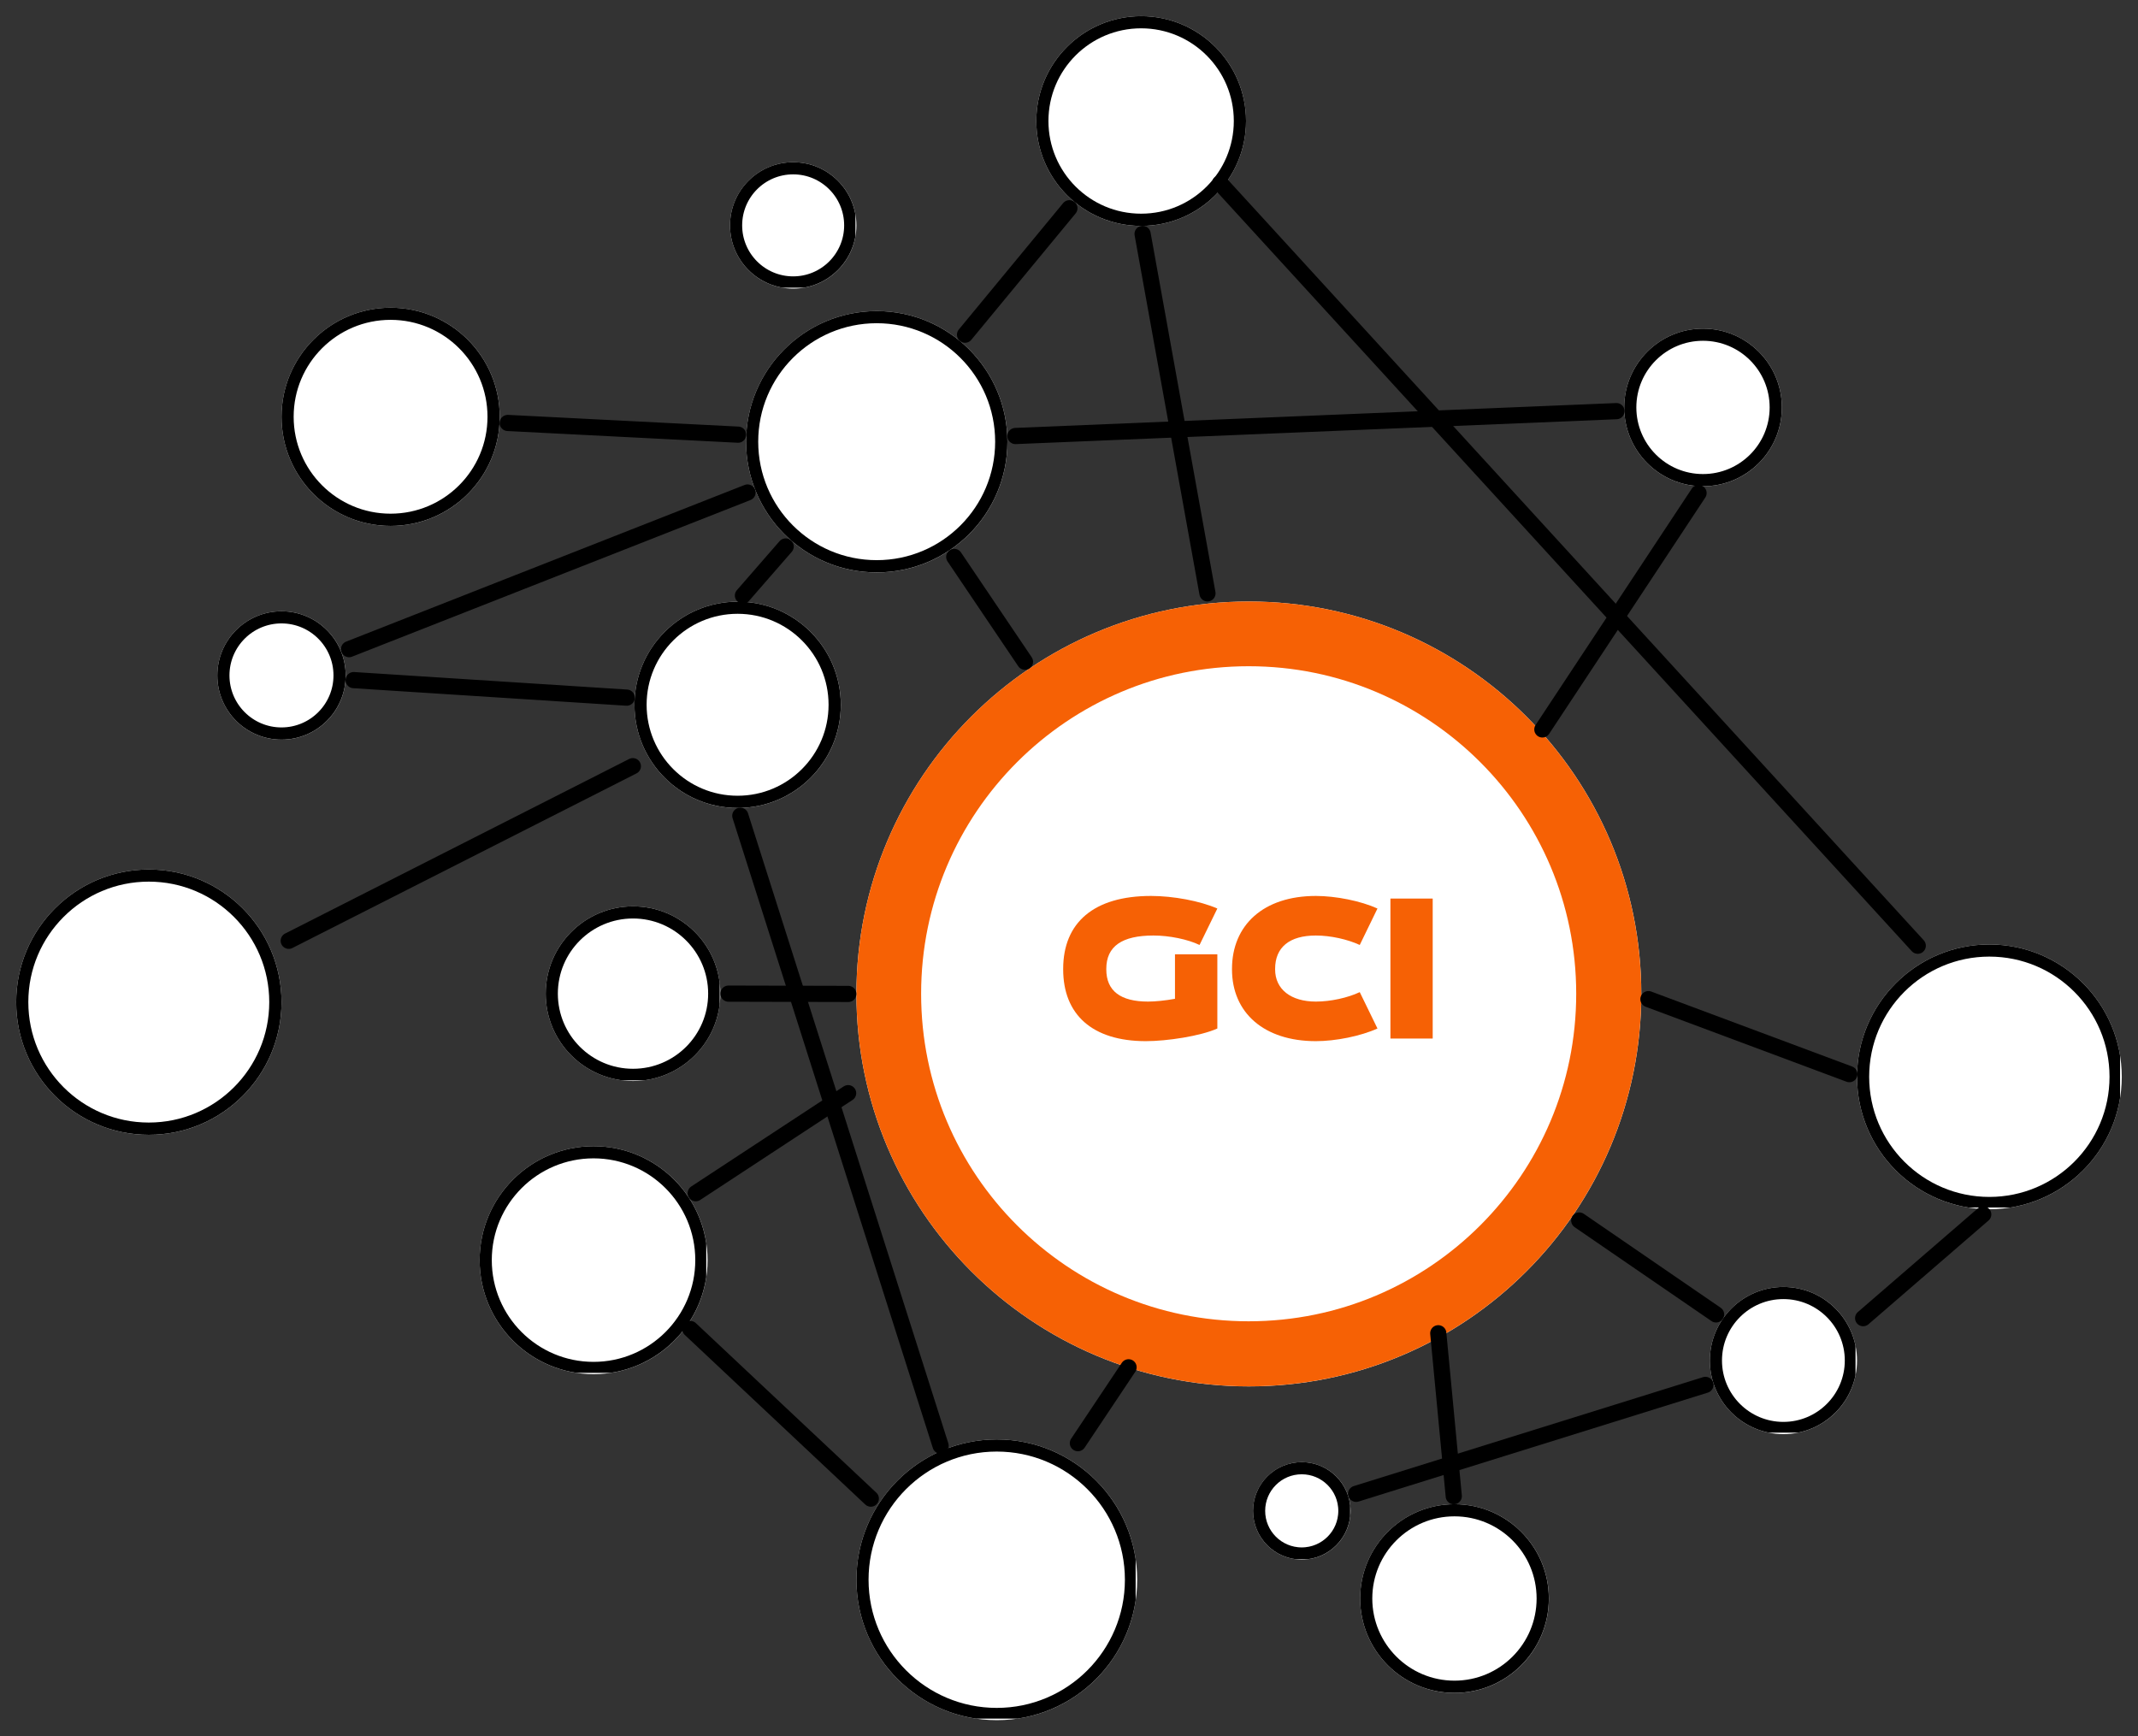 <svg xmlns="http://www.w3.org/2000/svg" xmlns:xlink="http://www.w3.org/1999/xlink" zoomAndPan="magnify" preserveAspectRatio="xMidYMid meet" version="1.0" viewBox="76.85 102.03 395.9 321.54"><rect x="76.85" y="102.03" width="395.9" height="321.54" fill="#333333" stroke="none"/><defs><g/><clipPath id="fc40fbc109"><path d="M 235.434 213.418 L 380.777 213.418 L 380.777 358.762 L 235.434 358.762 Z M 235.434 213.418 " clip-rule="nonzero"/></clipPath><clipPath id="3417940ea8"><path d="M 308.105 213.418 C 267.973 213.418 235.434 245.953 235.434 286.09 C 235.434 326.227 267.973 358.762 308.105 358.762 C 348.242 358.762 380.777 326.227 380.777 286.09 C 380.777 245.953 348.242 213.418 308.105 213.418 Z M 308.105 213.418 " clip-rule="nonzero"/></clipPath><clipPath id="501510daed"><path d="M 235.434 213.418 L 380.77 213.418 L 380.77 358.754 L 235.434 358.754 Z M 235.434 213.418 " clip-rule="nonzero"/></clipPath><clipPath id="c0fc237824"><path d="M 308.102 213.418 C 267.969 213.418 235.434 245.953 235.434 286.086 C 235.434 326.219 267.969 358.754 308.102 358.754 C 348.234 358.754 380.77 326.219 380.77 286.086 C 380.77 245.953 348.234 213.418 308.102 213.418 Z M 308.102 213.418 " clip-rule="nonzero"/></clipPath><clipPath id="c62f3a3fb9"><path d="M 215.004 159.637 L 263.402 159.637 L 263.402 208.035 L 215.004 208.035 Z M 215.004 159.637 " clip-rule="nonzero"/></clipPath><clipPath id="80caf725d4"><path d="M 239.203 159.637 C 225.84 159.637 215.004 170.473 215.004 183.836 C 215.004 197.203 225.84 208.035 239.203 208.035 C 252.57 208.035 263.402 197.203 263.402 183.836 C 263.402 170.473 252.57 159.637 239.203 159.637 Z M 239.203 159.637 " clip-rule="nonzero"/></clipPath><clipPath id="fb7752d523"><path d="M 215.004 159.637 L 263.395 159.637 L 263.395 208.027 L 215.004 208.027 Z M 215.004 159.637 " clip-rule="nonzero"/></clipPath><clipPath id="b5dbfce8d9"><path d="M 239.199 159.637 C 225.836 159.637 215.004 170.469 215.004 183.832 C 215.004 197.195 225.836 208.027 239.199 208.027 C 252.562 208.027 263.395 197.195 263.395 183.832 C 263.395 170.469 252.562 159.637 239.199 159.637 Z M 239.199 159.637 " clip-rule="nonzero"/></clipPath><clipPath id="43868be60d"><path d="M 128.98 159.012 L 169.391 159.012 L 169.391 199.422 L 128.98 199.422 Z M 128.98 159.012 " clip-rule="nonzero"/></clipPath><clipPath id="87e33c7d03"><path d="M 149.188 159.012 C 138.027 159.012 128.98 168.059 128.98 179.215 C 128.98 190.375 138.027 199.422 149.188 199.422 C 160.344 199.422 169.391 190.375 169.391 179.215 C 169.391 168.059 160.344 159.012 149.188 159.012 Z M 149.188 159.012 " clip-rule="nonzero"/></clipPath><clipPath id="c24e5dc641"><path d="M 128.98 159.012 L 169.387 159.012 L 169.387 199.418 L 128.98 199.418 Z M 128.98 159.012 " clip-rule="nonzero"/></clipPath><clipPath id="78aace22f4"><path d="M 149.184 159.012 C 138.027 159.012 128.98 168.055 128.98 179.215 C 128.98 190.371 138.027 199.418 149.184 199.418 C 160.34 199.418 169.387 190.371 169.387 179.215 C 169.387 168.055 160.34 159.012 149.184 159.012 Z M 149.184 159.012 " clip-rule="nonzero"/></clipPath><clipPath id="bcce23cd11"><path d="M 117.094 215.227 L 140.867 215.227 L 140.867 239 L 117.094 239 Z M 117.094 215.227 " clip-rule="nonzero"/></clipPath><clipPath id="51c429be1e"><path d="M 128.98 215.227 C 122.414 215.227 117.094 220.547 117.094 227.113 C 117.094 233.68 122.414 239 128.98 239 C 135.547 239 140.867 233.68 140.867 227.113 C 140.867 220.547 135.547 215.227 128.98 215.227 Z M 128.98 215.227 " clip-rule="nonzero"/></clipPath><clipPath id="a825d71f05"><path d="M 117.094 215.227 L 140.859 215.227 L 140.859 238.992 L 117.094 238.992 Z M 117.094 215.227 " clip-rule="nonzero"/></clipPath><clipPath id="538d8d14f3"><path d="M 128.977 215.227 C 122.414 215.227 117.094 220.547 117.094 227.109 C 117.094 233.672 122.414 238.992 128.977 238.992 C 135.539 238.992 140.859 233.672 140.859 227.109 C 140.859 220.547 135.539 215.227 128.977 215.227 Z M 128.977 215.227 " clip-rule="nonzero"/></clipPath><clipPath id="23edf5138d"><path d="M 377.609 162.887 L 406.805 162.887 L 406.805 192.082 L 377.609 192.082 Z M 377.609 162.887 " clip-rule="nonzero"/></clipPath><clipPath id="8f54fccf52"><path d="M 392.207 162.887 C 384.145 162.887 377.609 169.422 377.609 177.484 C 377.609 185.547 384.145 192.082 392.207 192.082 C 400.27 192.082 406.805 185.547 406.805 177.484 C 406.805 169.422 400.27 162.887 392.207 162.887 Z M 392.207 162.887 " clip-rule="nonzero"/></clipPath><clipPath id="e705e5661a"><path d="M 377.609 162.887 L 406.801 162.887 L 406.801 192.074 L 377.609 192.074 Z M 377.609 162.887 " clip-rule="nonzero"/></clipPath><clipPath id="98b2585061"><path d="M 392.203 162.887 C 384.145 162.887 377.609 169.422 377.609 177.48 C 377.609 185.543 384.145 192.074 392.203 192.074 C 400.266 192.074 406.801 185.543 406.801 177.48 C 406.801 169.422 400.266 162.887 392.203 162.887 Z M 392.203 162.887 " clip-rule="nonzero"/></clipPath><clipPath id="79b4fd98e8"><path d="M 420.723 276.926 L 469.746 276.926 L 469.746 325.949 L 420.723 325.949 Z M 420.723 276.926 " clip-rule="nonzero"/></clipPath><clipPath id="7d035d9d9e"><path d="M 445.234 276.926 C 431.695 276.926 420.723 287.898 420.723 301.438 C 420.723 314.977 431.695 325.949 445.234 325.949 C 458.773 325.949 469.746 314.977 469.746 301.438 C 469.746 287.898 458.773 276.926 445.234 276.926 Z M 445.234 276.926 " clip-rule="nonzero"/></clipPath><clipPath id="62f8cd750c"><path d="M 420.723 276.926 L 469.43 276.926 L 469.43 325.633 L 420.723 325.633 Z M 420.723 276.926 " clip-rule="nonzero"/></clipPath><clipPath id="869cbeff9b"><path d="M 445.234 276.926 C 431.695 276.926 420.723 287.898 420.723 301.438 C 420.723 314.973 431.695 325.945 445.234 325.945 C 458.77 325.945 469.746 314.973 469.746 301.438 C 469.746 287.898 458.77 276.926 445.234 276.926 Z M 445.234 276.926 " clip-rule="nonzero"/></clipPath><clipPath id="82e9afaca1"><path d="M 165.668 314.285 L 207.875 314.285 L 207.875 356.496 L 165.668 356.496 Z M 165.668 314.285 " clip-rule="nonzero"/></clipPath><clipPath id="5b954b2103"><path d="M 186.77 314.285 C 175.113 314.285 165.668 323.734 165.668 335.391 C 165.668 347.047 175.113 356.496 186.77 356.496 C 198.426 356.496 207.875 347.047 207.875 335.391 C 207.875 323.734 198.426 314.285 186.77 314.285 Z M 186.77 314.285 " clip-rule="nonzero"/></clipPath><clipPath id="f2f3916a87"><path d="M 165.668 314.285 L 207.629 314.285 L 207.629 356.25 L 165.668 356.25 Z M 165.668 314.285 " clip-rule="nonzero"/></clipPath><clipPath id="79984be396"><path d="M 186.766 314.285 C 175.113 314.285 165.668 323.734 165.668 335.387 C 165.668 347.039 175.113 356.484 186.766 356.484 C 198.418 356.484 207.863 347.039 207.863 335.387 C 207.863 323.734 198.418 314.285 186.766 314.285 Z M 186.766 314.285 " clip-rule="nonzero"/></clipPath><clipPath id="2aef246526"><path d="M 194.34 213.445 L 232.551 213.445 L 232.551 251.656 L 194.34 251.656 Z M 194.34 213.445 " clip-rule="nonzero"/></clipPath><clipPath id="a4bc9f65ce"><path d="M 213.445 213.445 C 202.891 213.445 194.34 222 194.34 232.551 C 194.34 243.102 202.891 251.656 213.445 251.656 C 223.996 251.656 232.551 243.102 232.551 232.551 C 232.551 222 223.996 213.445 213.445 213.445 Z M 213.445 213.445 " clip-rule="nonzero"/></clipPath><clipPath id="bc798f5859"><path d="M 194.34 213.445 L 232.543 213.445 L 232.543 251.648 L 194.34 251.648 Z M 194.34 213.445 " clip-rule="nonzero"/></clipPath><clipPath id="ee53c7033e"><path d="M 213.441 213.445 C 202.891 213.445 194.34 222 194.34 232.547 C 194.34 243.098 202.891 251.648 213.441 251.648 C 223.992 251.648 232.543 243.098 232.543 232.547 C 232.543 222 223.992 213.445 213.441 213.445 Z M 213.441 213.445 " clip-rule="nonzero"/></clipPath><clipPath id="ae58347821"><path d="M 268.746 105.027 L 307.582 105.027 L 307.582 143.867 L 268.746 143.867 Z M 268.746 105.027 " clip-rule="nonzero"/></clipPath><clipPath id="3b3cf10bb5"><path d="M 288.164 105.027 C 277.438 105.027 268.746 113.723 268.746 124.445 C 268.746 135.172 277.438 143.867 288.164 143.867 C 298.891 143.867 307.582 135.172 307.582 124.445 C 307.582 113.723 298.891 105.027 288.164 105.027 Z M 288.164 105.027 " clip-rule="nonzero"/></clipPath><clipPath id="157535e2e4"><path d="M 268.746 105.027 L 307.582 105.027 L 307.582 143.863 L 268.746 143.863 Z M 268.746 105.027 " clip-rule="nonzero"/></clipPath><clipPath id="3a3aca7787"><path d="M 288.164 105.027 C 277.438 105.027 268.746 113.723 268.746 124.445 C 268.746 135.172 277.438 143.863 288.164 143.863 C 298.887 143.863 307.582 135.172 307.582 124.445 C 307.582 113.723 298.887 105.027 288.164 105.027 Z M 288.164 105.027 " clip-rule="nonzero"/></clipPath><clipPath id="b6d0fe02c9"><path d="M 393.469 340.348 L 420.723 340.348 L 420.723 367.602 L 393.469 367.602 Z M 393.469 340.348 " clip-rule="nonzero"/></clipPath><clipPath id="7ab8bfb51e"><path d="M 407.094 340.348 C 399.57 340.348 393.469 346.449 393.469 353.977 C 393.469 361.5 399.57 367.602 407.094 367.602 C 414.621 367.602 420.723 361.5 420.723 353.977 C 420.723 346.449 414.621 340.348 407.094 340.348 Z M 407.094 340.348 " clip-rule="nonzero"/></clipPath><clipPath id="284dde6cd2"><path d="M 393.469 340.348 L 420.445 340.348 L 420.445 367.324 L 393.469 367.324 Z M 393.469 340.348 " clip-rule="nonzero"/></clipPath><clipPath id="a17eaef437"><path d="M 407.09 340.348 C 399.566 340.348 393.469 346.445 393.469 353.973 C 393.469 361.496 399.566 367.594 407.09 367.594 C 414.613 367.594 420.715 361.496 420.715 353.973 C 420.715 346.445 414.613 340.348 407.09 340.348 Z M 407.09 340.348 " clip-rule="nonzero"/></clipPath><clipPath id="3790500ae8"><path d="M 308.879 372.789 L 326.934 372.789 L 326.934 390.844 L 308.879 390.844 Z M 308.879 372.789 " clip-rule="nonzero"/></clipPath><clipPath id="2388390c3c"><path d="M 317.906 372.789 C 312.922 372.789 308.879 376.832 308.879 381.816 C 308.879 386.805 312.922 390.844 317.906 390.844 C 322.891 390.844 326.934 386.805 326.934 381.816 C 326.934 376.832 322.891 372.789 317.906 372.789 Z M 317.906 372.789 " clip-rule="nonzero"/></clipPath><clipPath id="6105a34150"><path d="M 308.879 372.789 L 326.863 372.789 L 326.863 390.773 L 308.879 390.773 Z M 308.879 372.789 " clip-rule="nonzero"/></clipPath><clipPath id="a56893444f"><path d="M 317.898 372.789 C 312.918 372.789 308.879 376.828 308.879 381.812 C 308.879 386.793 312.918 390.832 317.898 390.832 C 322.883 390.832 326.922 386.793 326.922 381.812 C 326.922 376.828 322.883 372.789 317.898 372.789 Z M 317.898 372.789 " clip-rule="nonzero"/></clipPath><clipPath id="a27c7ca243"><path d="M 235.438 368.582 L 287.426 368.582 L 287.426 420.57 L 235.438 420.57 Z M 235.438 368.582 " clip-rule="nonzero"/></clipPath><clipPath id="1b46e65049"><path d="M 261.434 368.582 C 247.074 368.582 235.438 380.219 235.438 394.574 C 235.438 408.934 247.074 420.57 261.434 420.57 C 275.789 420.57 287.426 408.934 287.426 394.574 C 287.426 380.219 275.789 368.582 261.434 368.582 Z M 261.434 368.582 " clip-rule="nonzero"/></clipPath><clipPath id="a5cdc52cb2"><path d="M 235.438 368.582 L 287.141 368.582 L 287.141 420.285 L 235.438 420.285 Z M 235.438 368.582 " clip-rule="nonzero"/></clipPath><clipPath id="44185348b9"><path d="M 261.43 368.582 C 247.074 368.582 235.438 380.219 235.438 394.574 C 235.438 408.93 247.074 420.566 261.43 420.566 C 275.785 420.566 287.422 408.93 287.422 394.574 C 287.422 380.219 275.785 368.582 261.43 368.582 Z M 261.43 368.582 " clip-rule="nonzero"/></clipPath><clipPath id="1394c2479e"><path d="M 177.902 269.867 L 210.242 269.867 L 210.242 302.207 L 177.902 302.207 Z M 177.902 269.867 " clip-rule="nonzero"/></clipPath><clipPath id="1b2d877723"><path d="M 194.074 269.867 C 185.145 269.867 177.902 277.109 177.902 286.039 C 177.902 294.969 185.145 302.207 194.074 302.207 C 203.004 302.207 210.242 294.969 210.242 286.039 C 210.242 277.109 203.004 269.867 194.074 269.867 Z M 194.074 269.867 " clip-rule="nonzero"/></clipPath><clipPath id="1d1092aca4"><path d="M 177.902 269.867 L 210.125 269.867 L 210.125 302.09 L 177.902 302.09 Z M 177.902 269.867 " clip-rule="nonzero"/></clipPath><clipPath id="e975f146b2"><path d="M 194.074 269.867 C 185.145 269.867 177.902 277.105 177.902 286.039 C 177.902 294.969 185.145 302.207 194.074 302.207 C 203.004 302.207 210.242 294.969 210.242 286.039 C 210.242 277.105 203.004 269.867 194.074 269.867 Z M 194.074 269.867 " clip-rule="nonzero"/></clipPath><clipPath id="9b8c6ab432"><path d="M 328.715 380.578 L 363.664 380.578 L 363.664 415.527 L 328.715 415.527 Z M 328.715 380.578 " clip-rule="nonzero"/></clipPath><clipPath id="1b31c03973"><path d="M 346.191 380.578 C 336.539 380.578 328.715 388.402 328.715 398.055 C 328.715 407.703 336.539 415.527 346.191 415.527 C 355.84 415.527 363.664 407.703 363.664 398.055 C 363.664 388.402 355.84 380.578 346.191 380.578 Z M 346.191 380.578 " clip-rule="nonzero"/></clipPath><clipPath id="982d8b1fb4"><path d="M 328.715 380.578 L 363.652 380.578 L 363.652 415.516 L 328.715 415.516 Z M 328.715 380.578 " clip-rule="nonzero"/></clipPath><clipPath id="119acb4ef0"><path d="M 346.184 380.578 C 336.535 380.578 328.715 388.398 328.715 398.047 C 328.715 407.695 336.535 415.516 346.184 415.516 C 355.832 415.516 363.652 407.695 363.652 398.047 C 363.652 388.398 355.832 380.578 346.184 380.578 Z M 346.184 380.578 " clip-rule="nonzero"/></clipPath><clipPath id="7a7d45560d"><path d="M 212.031 132.07 L 235.434 132.07 L 235.434 155.477 L 212.031 155.477 Z M 212.031 132.07 " clip-rule="nonzero"/></clipPath><clipPath id="cd7358b498"><path d="M 223.734 132.07 C 217.27 132.07 212.031 137.312 212.031 143.773 C 212.031 150.238 217.27 155.477 223.734 155.477 C 230.195 155.477 235.434 150.238 235.434 143.773 C 235.434 137.312 230.195 132.07 223.734 132.07 Z M 223.734 132.07 " clip-rule="nonzero"/></clipPath><clipPath id="60816a0144"><path d="M 212.031 132.07 L 235.258 132.07 L 235.258 155.301 L 212.031 155.301 Z M 212.031 132.07 " clip-rule="nonzero"/></clipPath><clipPath id="47a2f653bd"><path d="M 223.727 132.07 C 217.266 132.07 212.031 137.309 212.031 143.77 C 212.031 150.227 217.266 155.465 223.727 155.465 C 230.188 155.465 235.422 150.227 235.422 143.77 C 235.422 137.309 230.188 132.07 223.727 132.07 Z M 223.727 132.07 " clip-rule="nonzero"/></clipPath><clipPath id="1e65d17253"><path d="M 79.848 263.043 L 128.98 263.043 L 128.98 312.176 L 79.848 312.176 Z M 79.848 263.043 " clip-rule="nonzero"/></clipPath><clipPath id="03cc99f175"><path d="M 104.414 263.043 C 90.848 263.043 79.848 274.043 79.848 287.609 C 79.848 301.18 90.848 312.176 104.414 312.176 C 117.98 312.176 128.98 301.18 128.98 287.609 C 128.98 274.043 117.98 263.043 104.414 263.043 Z M 104.414 263.043 " clip-rule="nonzero"/></clipPath><clipPath id="ac4f93521d"><path d="M 79.848 263.043 L 128.977 263.043 L 128.977 312.172 L 79.848 312.172 Z M 79.848 263.043 " clip-rule="nonzero"/></clipPath><clipPath id="a8b3f51872"><path d="M 104.41 263.043 C 90.848 263.043 79.848 274.043 79.848 287.609 C 79.848 301.176 90.848 312.172 104.41 312.172 C 117.977 312.172 128.977 301.176 128.977 287.609 C 128.977 274.043 117.977 263.043 104.41 263.043 Z M 104.41 263.043 " clip-rule="nonzero"/></clipPath></defs><g clip-path="url(#fc40fbc109)"><g clip-path="url(#3417940ea8)"><path fill="#ffffff" d="M 235.434 213.418 L 380.777 213.418 L 380.777 358.762 L 235.434 358.762 Z M 235.434 213.418 " fill-opacity="1" fill-rule="nonzero"/></g></g><g clip-path="url(#501510daed)"><g clip-path="url(#c0fc237824)"><path stroke-linecap="butt" transform="matrix(0.749, 0, 0, 0.749, 235.435, 213.418)" fill="none" stroke-linejoin="miter" d="M 96.975 -0 C 43.417 -0 -0.002 43.418 -0.002 96.977 C -0.002 150.535 43.417 193.953 96.975 193.953 C 150.533 193.953 193.952 150.535 193.952 96.977 C 193.952 43.418 150.533 -0 96.975 -0 Z M 96.975 -0 " stroke="#f66105" stroke-width="32" stroke-opacity="1" stroke-miterlimit="4"/></g></g><g fill="#f66105" fill-opacity="1"><g transform="translate(272.597, 294.346)"><g><path d="M 21.828 -15.594 L 21.828 -7.359 C 20.047 -7.031 18.156 -6.844 16.844 -6.844 C 11.766 -6.844 9.109 -8.797 9.109 -12.812 L 9.109 -12.891 C 9.109 -17.109 12.047 -19.078 17.844 -19.078 C 20.781 -19.078 24.203 -18.375 26.375 -17.328 L 29.672 -24.078 C 26.438 -25.484 21.516 -26.406 17.391 -26.406 C 6.781 -26.406 1.125 -21.453 1.125 -12.891 L 1.125 -12.812 C 1.125 -4.469 6.484 0.484 16.438 0.484 C 20.328 0.484 26.562 -0.453 29.672 -1.859 L 29.672 -15.594 Z M 21.828 -15.594 "/></g></g></g><g fill="#f66105" fill-opacity="1"><g transform="translate(303.858, 294.346)"><g><path d="M 16.656 0.484 C 20.328 0.484 24.969 -0.453 28.062 -1.859 L 24.781 -8.594 C 22.562 -7.547 19.406 -6.844 16.656 -6.844 C 12.078 -6.844 9.109 -9.078 9.109 -12.812 L 9.109 -12.891 C 9.109 -16.906 11.766 -19.078 16.656 -19.078 C 19.375 -19.078 22.531 -18.375 24.781 -17.328 L 28.062 -24.078 C 24.969 -25.484 20.328 -26.406 16.656 -26.406 C 6.938 -26.406 1.125 -21 1.125 -12.891 L 1.125 -12.812 C 1.125 -4.766 7.062 0.484 16.656 0.484 Z M 16.656 0.484 "/></g></g></g><g fill="#f66105" fill-opacity="1"><g transform="translate(332.881, 294.346)"><g><path d="M 9.266 0 L 9.266 -25.922 L 1.438 -25.922 L 1.438 0 Z M 9.266 0 "/></g></g></g><g clip-path="url(#c62f3a3fb9)"><g clip-path="url(#80caf725d4)"><path fill="#ffffff" d="M 215.004 159.637 L 263.402 159.637 L 263.402 208.035 L 215.004 208.035 Z M 215.004 159.637 " fill-opacity="1" fill-rule="nonzero"/></g></g><g clip-path="url(#fb7752d523)"><g clip-path="url(#b5dbfce8d9)"><path stroke-linecap="butt" transform="matrix(0.749, 0, 0, 0.749, 215.005, 159.636)" fill="none" stroke-linejoin="miter" d="M 32.288 0 C 14.455 0 -0.001 14.456 -0.001 32.29 C -0.001 50.123 14.455 64.579 32.288 64.579 C 50.122 64.579 64.577 50.123 64.577 32.29 C 64.577 14.456 50.122 0 32.288 0 Z M 32.288 0 " stroke="#000000" stroke-width="6" stroke-opacity="1" stroke-miterlimit="4"/></g></g><g clip-path="url(#43868be60d)"><g clip-path="url(#87e33c7d03)"><path fill="#ffffff" d="M 128.98 159.012 L 169.391 159.012 L 169.391 199.422 L 128.98 199.422 Z M 128.98 159.012 " fill-opacity="1" fill-rule="nonzero"/></g></g><g clip-path="url(#c24e5dc641)"><g clip-path="url(#78aace22f4)"><path stroke-linecap="butt" transform="matrix(0.749, 0, 0, 0.749, 128.981, 159.011)" fill="none" stroke-linejoin="miter" d="M 26.961 0.001 C 12.073 0.001 -0.001 12.069 -0.001 26.963 C -0.001 41.851 12.073 53.924 26.961 53.924 C 41.849 53.924 53.922 41.851 53.922 26.963 C 53.922 12.069 41.849 0.001 26.961 0.001 Z M 26.961 0.001 " stroke="#000000" stroke-width="6" stroke-opacity="1" stroke-miterlimit="4"/></g></g><g clip-path="url(#bcce23cd11)"><g clip-path="url(#51c429be1e)"><path fill="#ffffff" d="M 117.094 215.227 L 140.867 215.227 L 140.867 239 L 117.094 239 Z M 117.094 215.227 " fill-opacity="1" fill-rule="nonzero"/></g></g><g clip-path="url(#a825d71f05)"><g clip-path="url(#538d8d14f3)"><path stroke-linecap="butt" transform="matrix(0.749, 0, 0, 0.749, 117.093, 215.226)" fill="none" stroke-linejoin="miter" d="M 15.859 0 C 7.101 0 0.001 7.101 0.001 15.858 C 0.001 24.616 7.101 31.716 15.859 31.716 C 24.616 31.716 31.717 24.616 31.717 15.858 C 31.717 7.101 24.616 0 15.859 0 Z M 15.859 0 " stroke="#000000" stroke-width="6" stroke-opacity="1" stroke-miterlimit="4"/></g></g><g clip-path="url(#23edf5138d)"><g clip-path="url(#8f54fccf52)"><path fill="#ffffff" d="M 377.609 162.887 L 406.805 162.887 L 406.805 192.082 L 377.609 192.082 Z M 377.609 162.887 " fill-opacity="1" fill-rule="nonzero"/></g></g><g clip-path="url(#e705e5661a)"><g clip-path="url(#98b2585061)"><path stroke-linecap="butt" transform="matrix(0.749, 0, 0, 0.749, 377.611, 162.887)" fill="none" stroke-linejoin="miter" d="M 19.474 -0 C 8.72 -0 -0.002 8.721 -0.002 19.475 C -0.002 30.235 8.72 38.951 19.474 38.951 C 30.234 38.951 38.955 30.235 38.955 19.475 C 38.955 8.721 30.234 -0 19.474 -0 Z M 19.474 -0 " stroke="#000000" stroke-width="6" stroke-opacity="1" stroke-miterlimit="4"/></g></g><g clip-path="url(#79b4fd98e8)"><g clip-path="url(#7d035d9d9e)"><path fill="#ffffff" d="M 420.723 276.926 L 469.746 276.926 L 469.746 325.949 L 420.723 325.949 Z M 420.723 276.926 " fill-opacity="1" fill-rule="nonzero"/></g></g><g clip-path="url(#62f8cd750c)"><g clip-path="url(#869cbeff9b)"><path stroke-linecap="butt" transform="matrix(0.749, 0, 0, 0.749, 420.722, 276.924)" fill="none" stroke-linejoin="miter" d="M 32.713 0.002 C 14.644 0.002 0.001 14.645 0.001 32.713 C 0.001 50.776 14.644 65.419 32.713 65.419 C 50.775 65.419 65.424 50.776 65.424 32.713 C 65.424 14.645 50.775 0.002 32.713 0.002 Z M 32.713 0.002 " stroke="#000000" stroke-width="6" stroke-opacity="1" stroke-miterlimit="4"/></g></g><g clip-path="url(#82e9afaca1)"><g clip-path="url(#5b954b2103)"><path fill="#ffffff" d="M 165.668 314.285 L 207.875 314.285 L 207.875 356.496 L 165.668 356.496 Z M 165.668 314.285 " fill-opacity="1" fill-rule="nonzero"/></g></g><g clip-path="url(#f2f3916a87)"><g clip-path="url(#79984be396)"><path stroke-linecap="butt" transform="matrix(0.749, 0, 0, 0.749, 165.666, 314.287)" fill="none" stroke-linejoin="miter" d="M 28.158 -0.002 C 12.607 -0.002 0.003 12.608 0.003 28.158 C 0.003 43.708 12.607 56.313 28.158 56.313 C 43.708 56.313 56.313 43.708 56.313 28.158 C 56.313 12.608 43.708 -0.002 28.158 -0.002 Z M 28.158 -0.002 " stroke="#000000" stroke-width="6" stroke-opacity="1" stroke-miterlimit="4"/></g></g><g clip-path="url(#2aef246526)"><g clip-path="url(#a4bc9f65ce)"><path fill="#ffffff" d="M 194.34 213.445 L 232.551 213.445 L 232.551 251.656 L 194.34 251.656 Z M 194.34 213.445 " fill-opacity="1" fill-rule="nonzero"/></g></g><g clip-path="url(#bc798f5859)"><g clip-path="url(#ee53c7033e)"><path stroke-linecap="butt" transform="matrix(0.749, 0, 0, 0.749, 194.338, 213.446)" fill="none" stroke-linejoin="miter" d="M 25.493 -0.001 C 11.413 -0.001 0.002 11.416 0.002 25.491 C 0.002 39.571 11.413 50.982 25.493 50.982 C 39.574 50.982 50.985 39.571 50.985 25.491 C 50.985 11.416 39.574 -0.001 25.493 -0.001 Z M 25.493 -0.001 " stroke="#000000" stroke-width="6" stroke-opacity="1" stroke-miterlimit="4"/></g></g><g clip-path="url(#ae58347821)"><g clip-path="url(#3b3cf10bb5)"><path fill="#ffffff" d="M 268.746 105.027 L 307.582 105.027 L 307.582 143.867 L 268.746 143.867 Z M 268.746 105.027 " fill-opacity="1" fill-rule="nonzero"/></g></g><g clip-path="url(#157535e2e4)"><g clip-path="url(#3a3aca7787)"><path stroke-linecap="butt" transform="matrix(0.749, 0, 0, 0.749, 268.745, 105.028)" fill="none" stroke-linejoin="miter" d="M 25.915 -0.001 C 11.6 -0.001 0.001 11.604 0.001 25.913 C 0.001 40.228 11.6 51.827 25.915 51.827 C 40.225 51.827 51.829 40.228 51.829 25.913 C 51.829 11.604 40.225 -0.001 25.915 -0.001 Z M 25.915 -0.001 " stroke="#000000" stroke-width="6" stroke-opacity="1" stroke-miterlimit="4"/></g></g><g clip-path="url(#b6d0fe02c9)"><g clip-path="url(#7ab8bfb51e)"><path fill="#ffffff" d="M 393.469 340.348 L 420.723 340.348 L 420.723 367.602 L 393.469 367.602 Z M 393.469 340.348 " fill-opacity="1" fill-rule="nonzero"/></g></g><g clip-path="url(#284dde6cd2)"><g clip-path="url(#a17eaef437)"><path stroke-linecap="butt" transform="matrix(0.749, 0, 0, 0.749, 393.468, 340.348)" fill="none" stroke-linejoin="miter" d="M 18.179 -0.001 C 8.138 -0.001 0.001 8.137 0.001 18.182 C 0.001 28.222 8.138 36.36 18.179 36.36 C 28.219 36.36 36.362 28.222 36.362 18.182 C 36.362 8.137 28.219 -0.001 18.179 -0.001 Z M 18.179 -0.001 " stroke="#000000" stroke-width="6" stroke-opacity="1" stroke-miterlimit="4"/></g></g><g clip-path="url(#3790500ae8)"><g clip-path="url(#2388390c3c)"><path fill="#ffffff" d="M 308.879 372.789 L 326.934 372.789 L 326.934 390.844 L 308.879 390.844 Z M 308.879 372.789 " fill-opacity="1" fill-rule="nonzero"/></g></g><g clip-path="url(#6105a34150)"><g clip-path="url(#a56893444f)"><path stroke-linecap="butt" transform="matrix(0.749, 0, 0, 0.749, 308.879, 372.791)" fill="none" stroke-linejoin="miter" d="M 12.037 -0.002 C 5.39 -0.002 -0 5.388 -0 12.04 C -0 18.686 5.39 24.077 12.037 24.077 C 18.688 24.077 24.079 18.686 24.079 12.04 C 24.079 5.388 18.688 -0.002 12.037 -0.002 Z M 12.037 -0.002 " stroke="#000000" stroke-width="6" stroke-opacity="1" stroke-miterlimit="4"/></g></g><path stroke-linecap="round" transform="matrix(-0.748, -0.038, 0.038, -0.748, 214.948, 184.092)" fill="none" stroke-linejoin="miter" d="M 2.001 1.999 L 59.028 2 " stroke="#000000" stroke-width="4" stroke-opacity="1" stroke-miterlimit="4"/><path stroke-linecap="round" transform="matrix(-0.697, 0.274, -0.274, -0.697, 217.212, 194.08)" fill="none" stroke-linejoin="miter" d="M 1.999 2.002 L 107.854 1.999 " stroke="#000000" stroke-width="4" stroke-opacity="1" stroke-miterlimit="4"/><path stroke-linecap="round" transform="matrix(0.749, -0.031, 0.031, 0.749, 263.322, 181.335)" fill="none" stroke-linejoin="miter" d="M 2.002 1.999 L 150.585 2.001 " stroke="#000000" stroke-width="4" stroke-opacity="1" stroke-miterlimit="4"/><path stroke-linecap="round" transform="matrix(-0.492, 0.565, -0.565, -0.492, 224.449, 203.078)" fill="none" stroke-linejoin="miter" d="M 2.001 1.998 L 18.081 2 " stroke="#000000" stroke-width="4" stroke-opacity="1" stroke-miterlimit="4"/><path stroke-linecap="round" transform="matrix(-0.626, 0.411, -0.411, -0.626, 235.974, 304.89)" fill="none" stroke-linejoin="miter" d="M 2.002 1.998 L 47.076 1.998 " stroke="#000000" stroke-width="4" stroke-opacity="1" stroke-miterlimit="4"/><path stroke-linecap="round" transform="matrix(0.748, 0.048, -0.048, 0.748, 140.941, 226.382)" fill="none" stroke-linejoin="miter" d="M 1.999 1.998 L 69.59 1.998 " stroke="#000000" stroke-width="4" stroke-opacity="1" stroke-miterlimit="4"/><path stroke-linecap="round" transform="matrix(0.477, -0.578, 0.578, 0.477, 253.441, 164.209)" fill="none" stroke-linejoin="miter" d="M 2.001 1.998 L 42.506 2.001 " stroke="#000000" stroke-width="4" stroke-opacity="1" stroke-miterlimit="4"/><path stroke-linecap="round" transform="matrix(0.618, 0.424, -0.424, 0.618, 368.893, 325.96)" fill="none" stroke-linejoin="miter" d="M 2 1.999 L 43.006 2.001 " stroke="#000000" stroke-width="4" stroke-opacity="1" stroke-miterlimit="4"/><path stroke-linecap="round" transform="matrix(-0.715, 0.223, -0.223, -0.715, 394.521, 359.469)" fill="none" stroke-linejoin="miter" d="M 1.999 2 L 92.45 2.003 " stroke="#000000" stroke-width="4" stroke-opacity="1" stroke-miterlimit="4"/><path stroke-linecap="round" transform="matrix(-0.419, -0.621, 0.621, -0.419, 266.245, 226.652)" fill="none" stroke-linejoin="miter" d="M 2.003 1.999 L 33.256 2.001 " stroke="#000000" stroke-width="4" stroke-opacity="1" stroke-miterlimit="4"/><g clip-path="url(#a27c7ca243)"><g clip-path="url(#1b46e65049)"><path fill="#ffffff" d="M 235.438 368.582 L 287.426 368.582 L 287.426 420.57 L 235.438 420.57 Z M 235.438 368.582 " fill-opacity="1" fill-rule="nonzero"/></g></g><g clip-path="url(#a5cdc52cb2)"><g clip-path="url(#44185348b9)"><path stroke-linecap="butt" transform="matrix(0.749, 0, 0, 0.749, 235.438, 368.582)" fill="none" stroke-linejoin="miter" d="M 34.686 0 C 15.529 0 -0.001 15.53 -0.001 34.687 C -0.001 53.845 15.529 69.374 34.686 69.374 C 53.844 69.374 69.374 53.845 69.374 34.687 C 69.374 15.53 53.844 0 34.686 0 Z M 34.686 0 " stroke="#000000" stroke-width="6" stroke-opacity="1" stroke-miterlimit="4"/></g></g><path stroke-linecap="round" transform="matrix(0.546, 0.513, -0.513, 0.546, 204.612, 346.02)" fill="none" stroke-linejoin="miter" d="M 2 1.998 L 63.216 2.003 " stroke="#000000" stroke-width="4" stroke-opacity="1" stroke-miterlimit="4"/><path stroke-linecap="round" transform="matrix(0.702, 0.262, -0.262, 0.702, 381.216, 285.124)" fill="none" stroke-linejoin="miter" d="M 1.999 1.999 L 55.002 2 " stroke="#000000" stroke-width="4" stroke-opacity="1" stroke-miterlimit="4"/><path stroke-linecap="round" transform="matrix(0.567, -0.49, 0.49, 0.567, 419.742, 345.972)" fill="none" stroke-linejoin="miter" d="M 2.002 1.998 L 41.213 1.998 " stroke="#000000" stroke-width="4" stroke-opacity="1" stroke-miterlimit="4"/><g clip-path="url(#1394c2479e)"><g clip-path="url(#1b2d877723)"><path fill="#ffffff" d="M 177.902 269.867 L 210.242 269.867 L 210.242 302.207 L 177.902 302.207 Z M 177.902 269.867 " fill-opacity="1" fill-rule="nonzero"/></g></g><g clip-path="url(#1d1092aca4)"><g clip-path="url(#e975f146b2)"><path stroke-linecap="butt" transform="matrix(0.749, 0, 0, 0.749, 177.904, 269.868)" fill="none" stroke-linejoin="miter" d="M 21.58 -0.001 C 9.663 -0.001 -0.002 9.659 -0.002 21.581 C -0.002 33.497 9.663 43.157 21.58 43.157 C 33.497 43.157 43.157 33.497 43.157 21.581 C 43.157 9.659 33.497 -0.001 21.58 -0.001 Z M 21.58 -0.001 " stroke="#000000" stroke-width="6" stroke-opacity="1" stroke-miterlimit="4"/></g></g><g clip-path="url(#9b8c6ab432)"><g clip-path="url(#1b31c03973)"><path fill="#ffffff" d="M 328.715 380.578 L 363.664 380.578 L 363.664 415.527 L 328.715 415.527 Z M 328.715 380.578 " fill-opacity="1" fill-rule="nonzero"/></g></g><g clip-path="url(#982d8b1fb4)"><g clip-path="url(#119acb4ef0)"><path stroke-linecap="butt" transform="matrix(0.749, 0, 0, 0.749, 328.715, 380.578)" fill="none" stroke-linejoin="miter" d="M 23.312 -0 C 10.436 -0 -0.001 10.436 -0.001 23.312 C -0.001 36.188 10.436 46.625 23.312 46.625 C 36.188 46.625 46.624 36.188 46.624 23.312 C 46.624 10.436 36.188 -0 23.312 -0 Z M 23.312 -0 " stroke="#000000" stroke-width="6" stroke-opacity="1" stroke-miterlimit="4"/></g></g><path stroke-linecap="round" transform="matrix(-0.749, -0.002, 0.002, -0.749, 235.425, 287.589)" fill="none" stroke-linejoin="miter" d="M 2 2.002 L 31.62 1.997 " stroke="#000000" stroke-width="4" stroke-opacity="1" stroke-miterlimit="4"/><path stroke-linecap="round" transform="matrix(0.071, 0.746, -0.746, 0.071, 344.528, 347.288)" fill="none" stroke-linejoin="miter" d="M 2.001 1.998 L 42.437 2.001 " stroke="#000000" stroke-width="4" stroke-opacity="1" stroke-miterlimit="4"/><path stroke-linecap="round" transform="matrix(0.133, 0.737, -0.737, 0.133, 289.635, 143.606)" fill="none" stroke-linejoin="miter" d="M 2.002 2 L 92.312 1.998 " stroke="#000000" stroke-width="4" stroke-opacity="1" stroke-miterlimit="4"/><path stroke-linecap="round" transform="matrix(-0.413, 0.625, -0.625, -0.413, 393.451, 192.912)" fill="none" stroke-linejoin="miter" d="M 1.999 2 L 72.029 1.999 " stroke="#000000" stroke-width="4" stroke-opacity="1" stroke-miterlimit="4"/><path stroke-linecap="round" transform="matrix(-0.506, -0.553, 0.553, -0.506, 431.872, 279.272)" fill="none" stroke-linejoin="miter" d="M 2 1.997 L 257.329 1.998 " stroke="#000000" stroke-width="4" stroke-opacity="1" stroke-miterlimit="4"/><path stroke-linecap="round" transform="matrix(-0.416, 0.623, -0.623, -0.416, 287.908, 354.81)" fill="none" stroke-linejoin="miter" d="M 2.003 2.001 L 24.555 2.002 " stroke="#000000" stroke-width="4" stroke-opacity="1" stroke-miterlimit="4"/><path stroke-linecap="round" transform="matrix(0.668, -0.339, 0.339, 0.668, 128.302, 275.587)" fill="none" stroke-linejoin="miter" d="M 2.001 1.998 L 97.386 2.003 " stroke="#000000" stroke-width="4" stroke-opacity="1" stroke-miterlimit="4"/><path stroke-linecap="round" transform="matrix(-0.227, -0.714, 0.714, -0.227, 250.045, 371.616)" fill="none" stroke-linejoin="miter" d="M 1.999 2.001 L 165.368 2 " stroke="#000000" stroke-width="4" stroke-opacity="1" stroke-miterlimit="4"/><g clip-path="url(#7a7d45560d)"><g clip-path="url(#cd7358b498)"><path fill="#ffffff" d="M 212.031 132.07 L 235.434 132.07 L 235.434 155.477 L 212.031 155.477 Z M 212.031 132.07 " fill-opacity="1" fill-rule="nonzero"/></g></g><g clip-path="url(#60816a0144)"><g clip-path="url(#47a2f653bd)"><path stroke-linecap="butt" transform="matrix(0.749, 0, 0, 0.749, 212.03, 132.072)" fill="none" stroke-linejoin="miter" d="M 15.609 -0.002 C 6.987 -0.002 0.002 6.988 0.002 15.611 C 0.002 24.228 6.987 31.218 15.609 31.218 C 24.232 31.218 31.217 24.228 31.217 15.611 C 31.217 6.988 24.232 -0.002 15.609 -0.002 Z M 15.609 -0.002 " stroke="#000000" stroke-width="6" stroke-opacity="1" stroke-miterlimit="4"/></g></g><g clip-path="url(#1e65d17253)"><g clip-path="url(#03cc99f175)"><path fill="#ffffff" d="M 79.848 263.043 L 128.98 263.043 L 128.98 312.176 L 79.848 312.176 Z M 79.848 263.043 " fill-opacity="1" fill-rule="nonzero"/></g></g><g clip-path="url(#ac4f93521d)"><g clip-path="url(#a8b3f51872)"><path stroke-linecap="butt" transform="matrix(0.749, 0, 0, 0.749, 79.848, 263.044)" fill="none" stroke-linejoin="miter" d="M 32.779 -0.002 C 14.679 -0.002 -0 14.678 -0 32.783 C -0 50.887 14.679 65.562 32.779 65.562 C 50.883 65.562 65.563 50.887 65.563 32.783 C 65.563 14.678 50.883 -0.002 32.779 -0.002 Z M 32.779 -0.002 " stroke="#000000" stroke-width="6" stroke-opacity="1" stroke-miterlimit="4"/></g></g></svg>